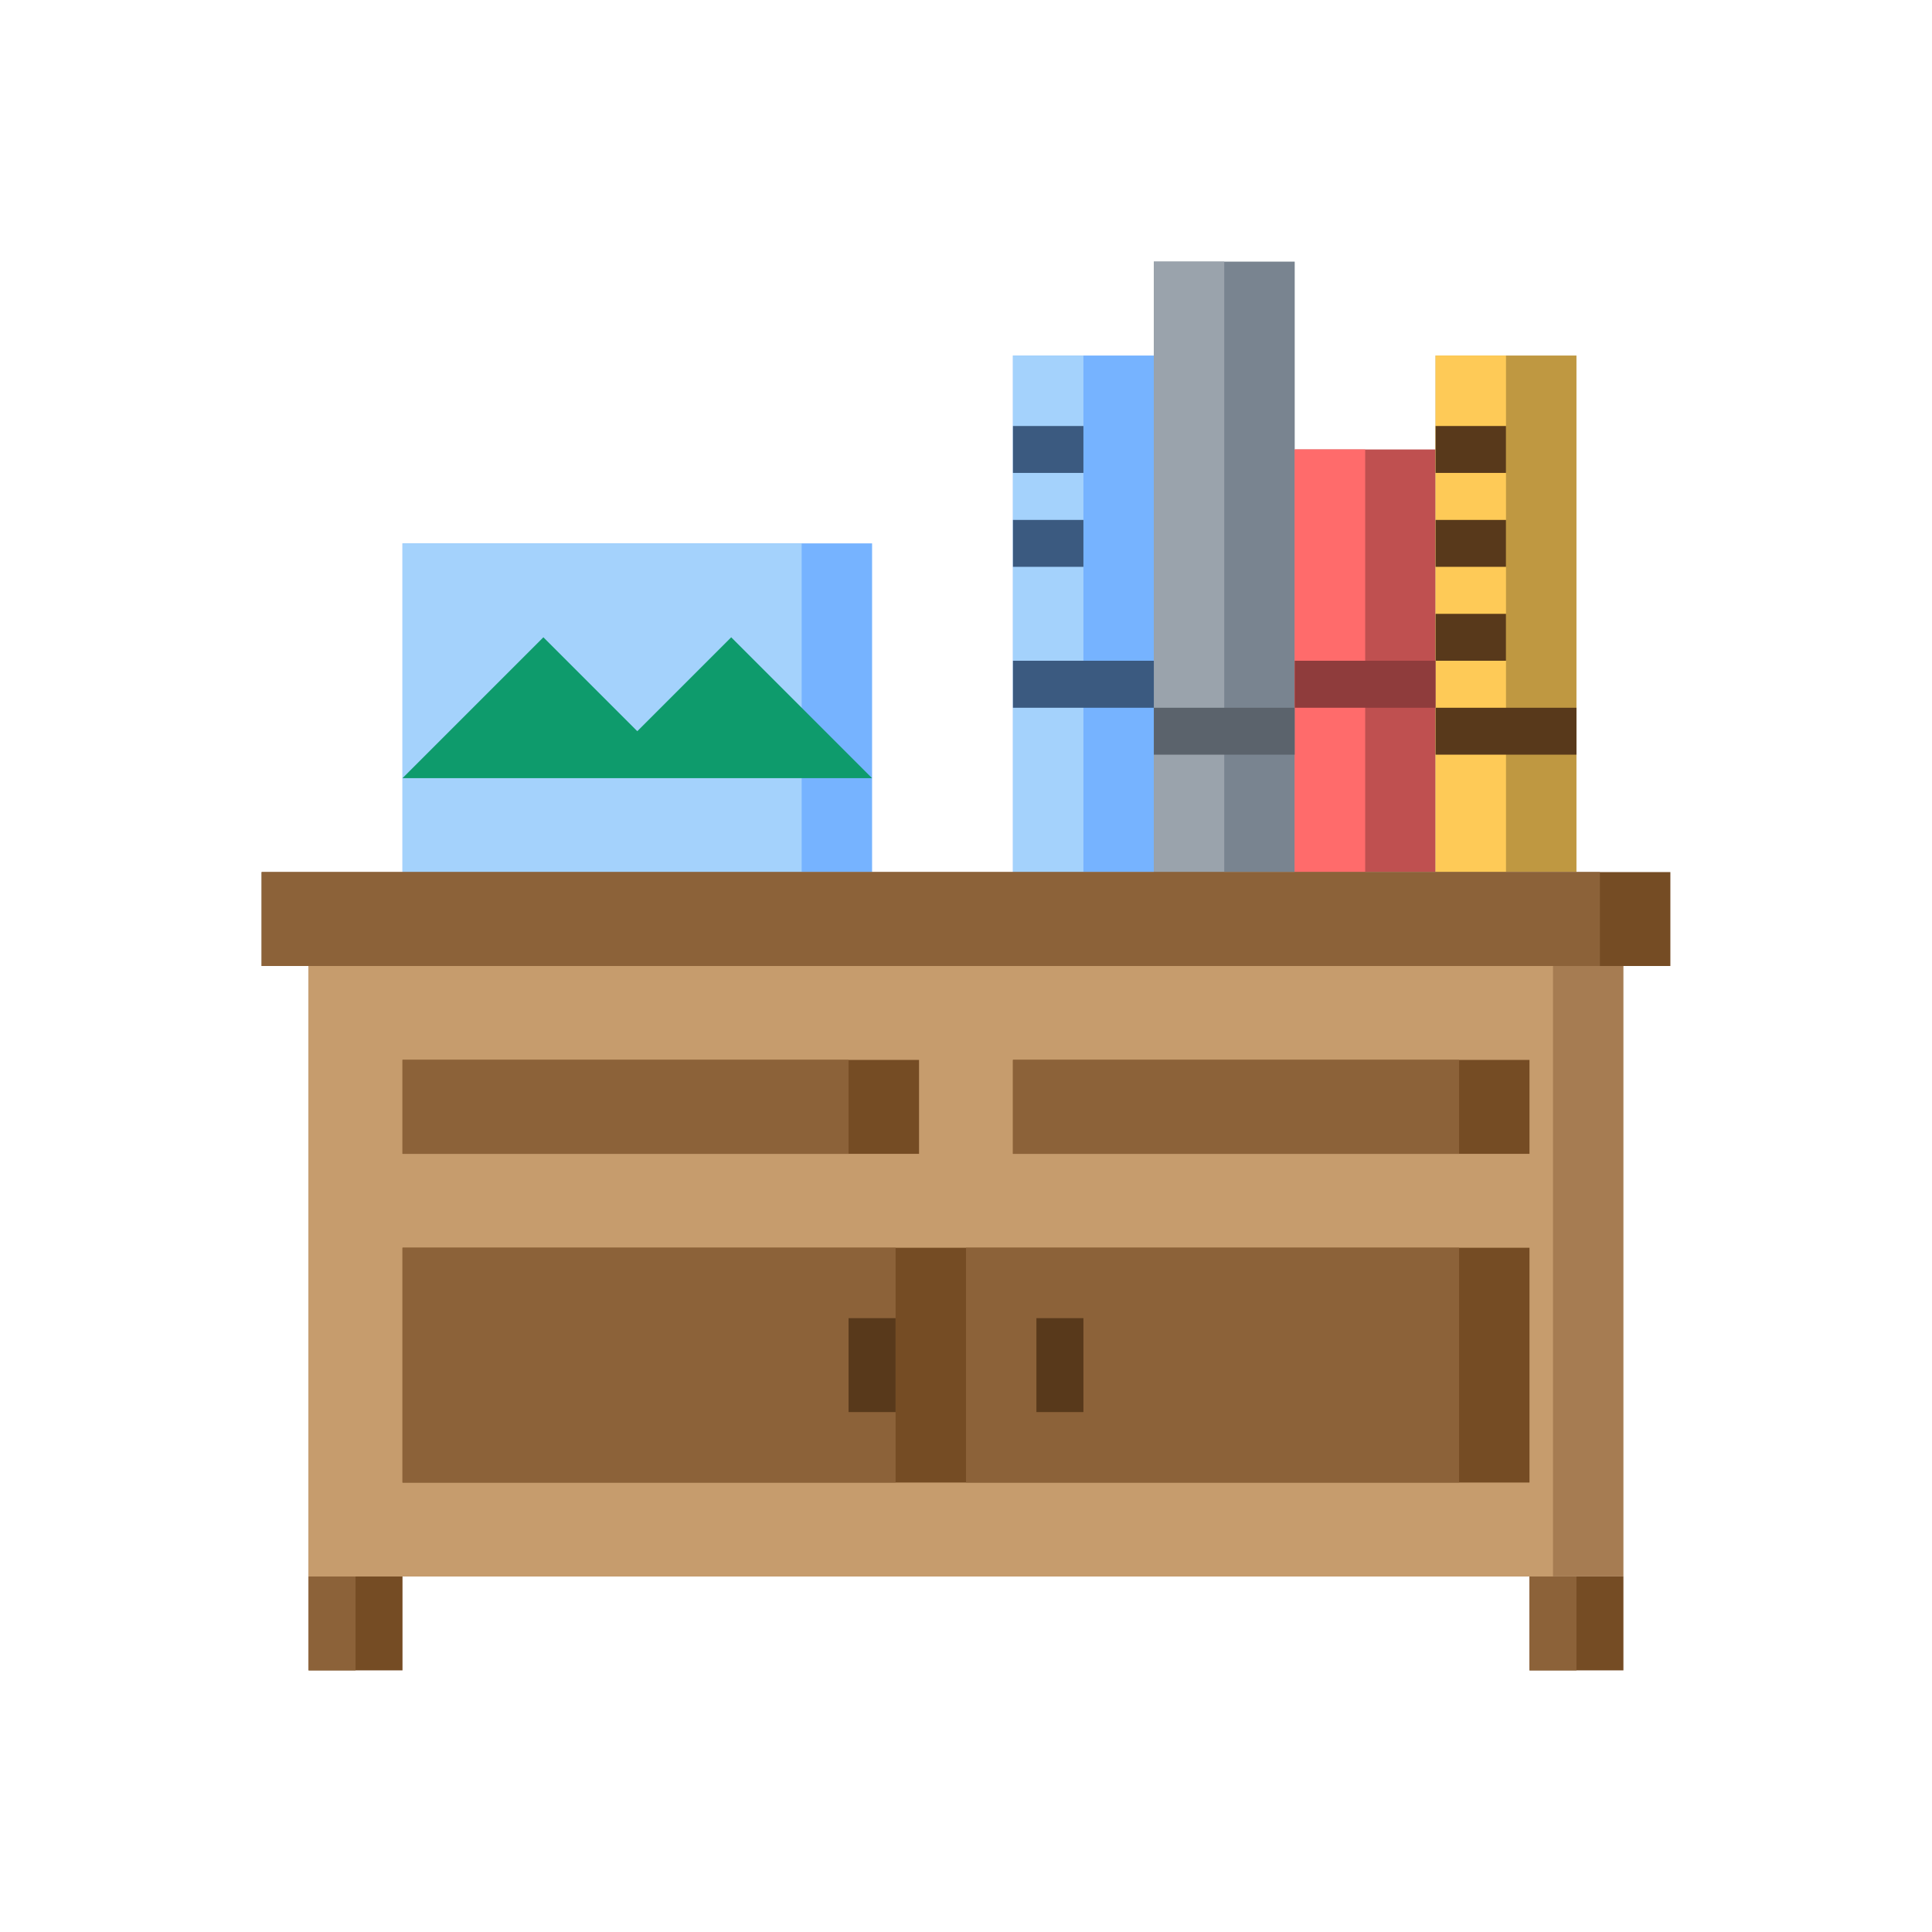 <svg width="36" height="36" viewBox="0 0 36 36" fill="none" xmlns="http://www.w3.org/2000/svg">
<g clip-path="url(#clip0_7266_13417)">
<path d="M21.5 6.625H18.875V16.25H21.5V6.625Z" fill="#76B3FF"/>
<path d="M20.188 6.625H18.875V16.25H20.188V6.625Z" fill="#A4D2FC"/>
<path d="M24.125 4.875H21.5V16.25H24.125V4.875Z" fill="#798490"/>
<path d="M22.812 4.875H21.5V16.25H22.812V4.875Z" fill="#9AA3AC"/>
<path d="M26.75 8.375H24.125V16.25H26.75V8.375Z" fill="#BF5050"/>
<path d="M25.438 8.375H24.125V16.25H25.438V8.375Z" fill="#FF6B6B"/>
<path d="M29.375 6.625H26.75V16.25H29.375V6.625Z" fill="#BF9841"/>
<path d="M28.062 6.625H26.75V16.25H28.062V6.625Z" fill="#FECA57"/>
<path d="M16.25 10.125H7.5V16.25H16.25V10.125Z" fill="#76B3FF"/>
<path d="M14.938 10.125H7.5V16.25H14.938V10.125Z" fill="#A4D2FC"/>
<path d="M12.75 14.5L10.125 11.875L7.5 14.5H16.25L13.625 11.875L11.875 13.625" fill="#0E9B6C"/>
<path d="M31.125 16.25H4.875V18H31.125V16.25Z" fill="#754C24"/>
<path d="M29.812 16.25H4.875V18H29.812V16.25Z" fill="#8C6239"/>
<path d="M7.5 29.375H5.75V31.125H7.5V29.375Z" fill="#754C24"/>
<path d="M6.625 29.375H5.75V31.125H6.625V29.375Z" fill="#8C6239"/>
<path d="M30.25 29.375H28.5V31.125H30.25V29.375Z" fill="#754C24"/>
<path d="M29.375 29.375H28.5V31.125H29.375V29.375Z" fill="#8C6239"/>
<path d="M5.75 18V29.375H30.25V18" fill="#A67C52"/>
<path d="M28.938 18H5.75V29.375H28.938V18Z" fill="#C69C6D"/>
<path d="M17.125 19.75H7.5V21.5H17.125V19.75Z" fill="#754C24"/>
<path d="M15.812 19.75H7.5V21.5H15.812V19.75Z" fill="#8C6239"/>
<path d="M28.5 19.75H18.875V21.5H28.5V19.75Z" fill="#754C24"/>
<path d="M27.188 19.75H18.875V21.5H27.188V19.75Z" fill="#8C6239"/>
<path d="M18 23.25H7.5V27.625H18V23.25Z" fill="#754C24"/>
<path d="M16.688 23.25H7.5V27.625H16.688V23.25Z" fill="#8C6239"/>
<path d="M28.5 23.25H18V27.625H28.5V23.25Z" fill="#754C24"/>
<path d="M27.188 23.25H18V27.625H27.188V23.25Z" fill="#8C6239"/>
<path d="M16.688 24.562H15.812V26.312H16.688V24.562Z" fill="#58391B"/>
<path d="M20.188 24.562H19.312V26.312H20.188V24.562Z" fill="#58391B"/>
<path d="M21.5 12.312H18.875V13.188H21.5V12.312Z" fill="#3B5A80"/>
<path d="M24.125 13.188H21.5V14.062H24.125V13.188Z" fill="#5B636C"/>
<path d="M26.75 12.312H24.125V13.188H26.75V12.312Z" fill="#8F3C3C"/>
<path d="M29.375 13.188H26.75V14.062H29.375V13.188Z" fill="#58391B"/>
<path d="M20.188 7.938H18.875V8.812H20.188V7.938Z" fill="#3B5A80"/>
<path d="M20.188 9.688H18.875V10.562H20.188V9.688Z" fill="#3B5A80"/>
<path d="M28.062 7.938H26.75V8.812H28.062V7.938Z" fill="#58391B"/>
<path d="M28.062 9.688H26.75V10.562H28.062V9.688Z" fill="#58391B"/>
<path d="M28.062 11.438H26.75V12.312H28.062V11.438Z" fill="#58391B"/>
</g>
<defs>
<clipPath id="clip0_7266_13417">
<rect width="28" height="28" fill="white" transform="translate(4 4)"/>
</clipPath>
</defs>
</svg>
